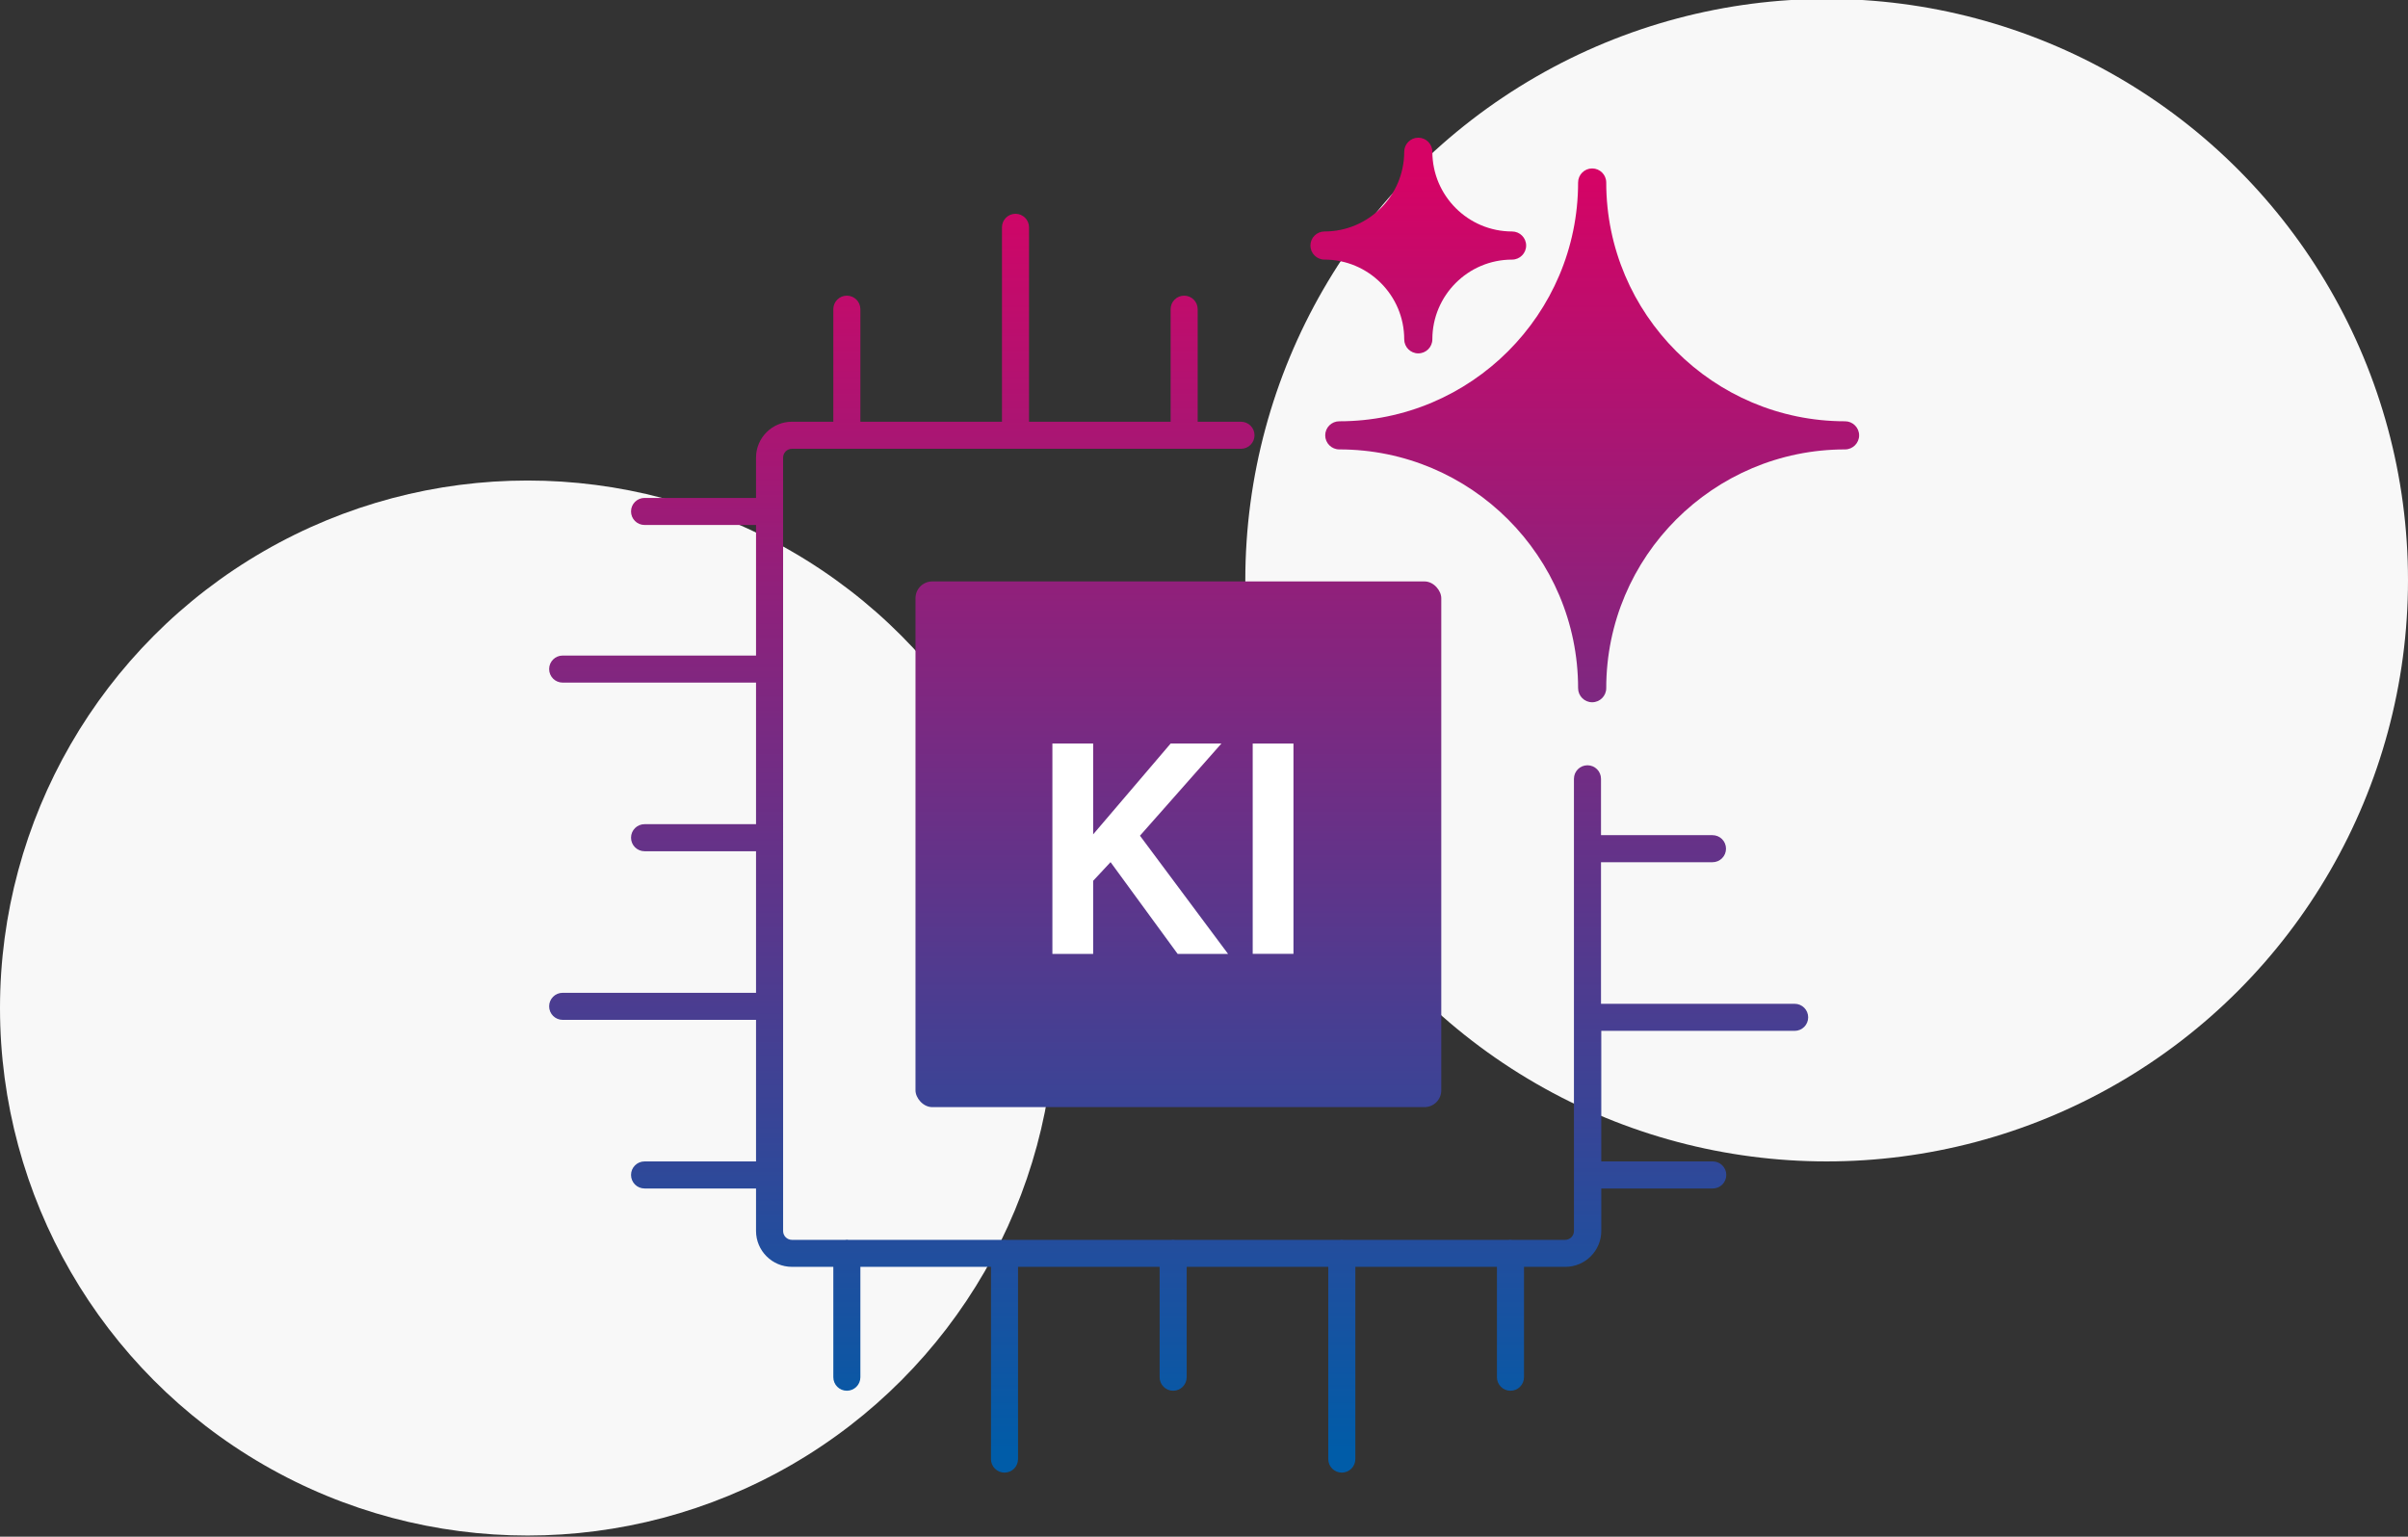 <?xml version="1.0" encoding="UTF-8"?>
<svg id="Ebene_1" data-name="Ebene 1" xmlns="http://www.w3.org/2000/svg" width="267" height="170.42" xmlns:xlink="http://www.w3.org/1999/xlink" viewBox="0 0 267 170.42">
  <rect x="0" y="0" width="267" height="170.42" fill="#333333" stroke="none"/>
  <defs>
    <style>
      .cls-1 {
        fill: url(#Unbenannter_Verlauf_2);
      }

      .cls-1, .cls-2, .cls-3, .cls-4, .cls-5, .cls-6 {
        stroke-width: 0px;
      }

      .cls-2 {
        fill: url(#Unbenannter_Verlauf_2-3);
      }

      .cls-3 {
        fill: #fff;
      }

      .cls-4 {
        fill: #f8f8f8;
      }

      .cls-5 {
        fill: url(#Unbenannter_Verlauf_2-2);
      }

      .cls-6 {
        fill: url(#Unbenannter_Verlauf_2-4);
      }
    </style>
    <linearGradient id="Unbenannter_Verlauf_2" data-name="Unbenannter Verlauf 2" x1="130.66" y1="18.87" x2="130.66" y2="161.18" gradientUnits="userSpaceOnUse">
      <stop offset="0" stop-color="#d60365"/>
      <stop offset="1" stop-color="#005ca8"/>
    </linearGradient>
    <linearGradient id="Unbenannter_Verlauf_2-2" data-name="Unbenannter Verlauf 2" x1="130.66" y1="18.87" x2="130.66" y2="161.18" xlink:href="#Unbenannter_Verlauf_2"/>
    <linearGradient id="Unbenannter_Verlauf_2-3" data-name="Unbenannter Verlauf 2" x1="176.53" y1="18.87" x2="176.53" y2="161.18" xlink:href="#Unbenannter_Verlauf_2"/>
    <linearGradient id="Unbenannter_Verlauf_2-4" data-name="Unbenannter Verlauf 2" x1="157.26" y1="18.87" x2="157.26" y2="161.18" xlink:href="#Unbenannter_Verlauf_2"/>
  </defs>
  <circle id="Ellipse_16" data-name="Ellipse 16" class="cls-4" cx="58.5" cy="111.79" r="58.5"/>
  <circle id="Ellipse_12" data-name="Ellipse 12" class="cls-4" cx="202.54" cy="64.34" r="64.46"/>
  <g>
    <rect class="cls-1" x="101.51" y="64.48" width="58.3" height="58.3" rx="1.86" ry="1.86"/>
    <path class="cls-5" d="m198.96,111.32h-21.44v-15.7h12.36c.83,0,1.5-.67,1.5-1.5s-.67-1.5-1.5-1.5h-12.36v-6.25c0-.83-.67-1.5-1.5-1.5s-1.5.67-1.5,1.5v50.15c0,.54-.44.98-.98.98h-5.92c-.06,0-.11-.02-.17-.02s-.12.01-.17.02h-18.35c-.06,0-.11-.02-.17-.02s-.12.01-.17.02h-18.35c-.06,0-.11-.02-.17-.02s-.12.01-.17.02h-18.35c-.06,0-.11-.02-.17-.02s-.12.01-.17.02h-17.14c-.06,0-.11-.02-.17-.02s-.12.01-.17.02h-5.92c-.54,0-.98-.44-.98-.98V50.75c0-.54.44-.98.98-.98h49.79c.83,0,1.5-.67,1.5-1.5s-.67-1.5-1.5-1.5h-4.8v-12.48c0-.83-.67-1.5-1.5-1.5s-1.5.67-1.5,1.5v12.48h-15.7v-21.56c0-.83-.67-1.5-1.5-1.5s-1.5.67-1.5,1.5v21.56h-15.7v-12.48c0-.83-.67-1.5-1.5-1.5s-1.5.67-1.5,1.5v12.48h-4.59c-2.2,0-3.98,1.79-3.98,3.98v4.47h-12.36c-.83,0-1.5.67-1.5,1.5s.67,1.5,1.5,1.5h12.36v14.48h-21.44c-.83,0-1.5.67-1.5,1.5s.67,1.5,1.5,1.5h21.44v15.7h-12.36c-.83,0-1.5.67-1.5,1.5s.67,1.5,1.5,1.5h12.36v15.7h-21.44c-.83,0-1.5.67-1.5,1.5s.67,1.5,1.5,1.5h21.44v15.7h-12.36c-.83,0-1.5.67-1.5,1.5s.67,1.5,1.5,1.5h12.36v4.71c0,2.2,1.79,3.98,3.98,3.98h4.59v12.24c0,.83.67,1.5,1.5,1.5s1.5-.67,1.5-1.5v-12.24h14.48v21.32c0,.83.67,1.5,1.5,1.5s1.5-.67,1.5-1.5v-21.32h15.7v12.24c0,.83.67,1.5,1.5,1.5s1.5-.67,1.5-1.5v-12.24h15.7v21.32c0,.83.67,1.5,1.5,1.5s1.5-.67,1.5-1.5v-21.32h15.7v12.24c0,.83.67,1.5,1.5,1.5s1.5-.67,1.5-1.5v-12.24h4.59c2.2,0,3.98-1.79,3.98-3.98v-4.71h12.36c.83,0,1.5-.67,1.5-1.5s-.67-1.5-1.5-1.5h-12.36v-14.48h21.44c.83,0,1.5-.67,1.5-1.5s-.67-1.5-1.5-1.5Z"/>
    <path class="cls-2" d="m204.58,46.72c-14.6,0-26.48-11.88-26.48-26.48,0-.86-.7-1.56-1.56-1.56s-1.56.7-1.56,1.56c0,14.6-11.88,26.48-26.48,26.48-.86,0-1.56.7-1.56,1.56s.7,1.56,1.56,1.56c14.6,0,26.48,11.88,26.48,26.48,0,.86.7,1.56,1.56,1.56s1.56-.7,1.56-1.56c0-14.6,11.88-26.48,26.48-26.48.86,0,1.56-.7,1.56-1.56s-.7-1.56-1.56-1.56Z"/>
    <path class="cls-6" d="m146.86,28.79c4.87,0,8.84,3.96,8.84,8.84,0,.86.7,1.56,1.56,1.56s1.56-.7,1.56-1.56c0-4.87,3.96-8.84,8.84-8.84.86,0,1.56-.7,1.56-1.56s-.7-1.56-1.56-1.56c-4.87,0-8.84-3.96-8.84-8.84,0-.86-.7-1.56-1.56-1.56s-1.56.7-1.56,1.56c0,4.87-3.96,8.84-8.84,8.84-.86,0-1.56.7-1.56,1.56s.7,1.56,1.56,1.56Z"/>
  </g>
  <g>
    <path class="cls-3" d="m116.69,105.78v-23.32h4.52v10.07l8.59-10.07h5.63l-9.03,10.22,9.77,13.11h-5.59l-7.44-10.18-1.93,2.07v8.11h-4.52Z"/>
    <path class="cls-3" d="m143.42,82.46v23.32h-4.52v-23.32h4.52Z"/>
  </g>
</svg>